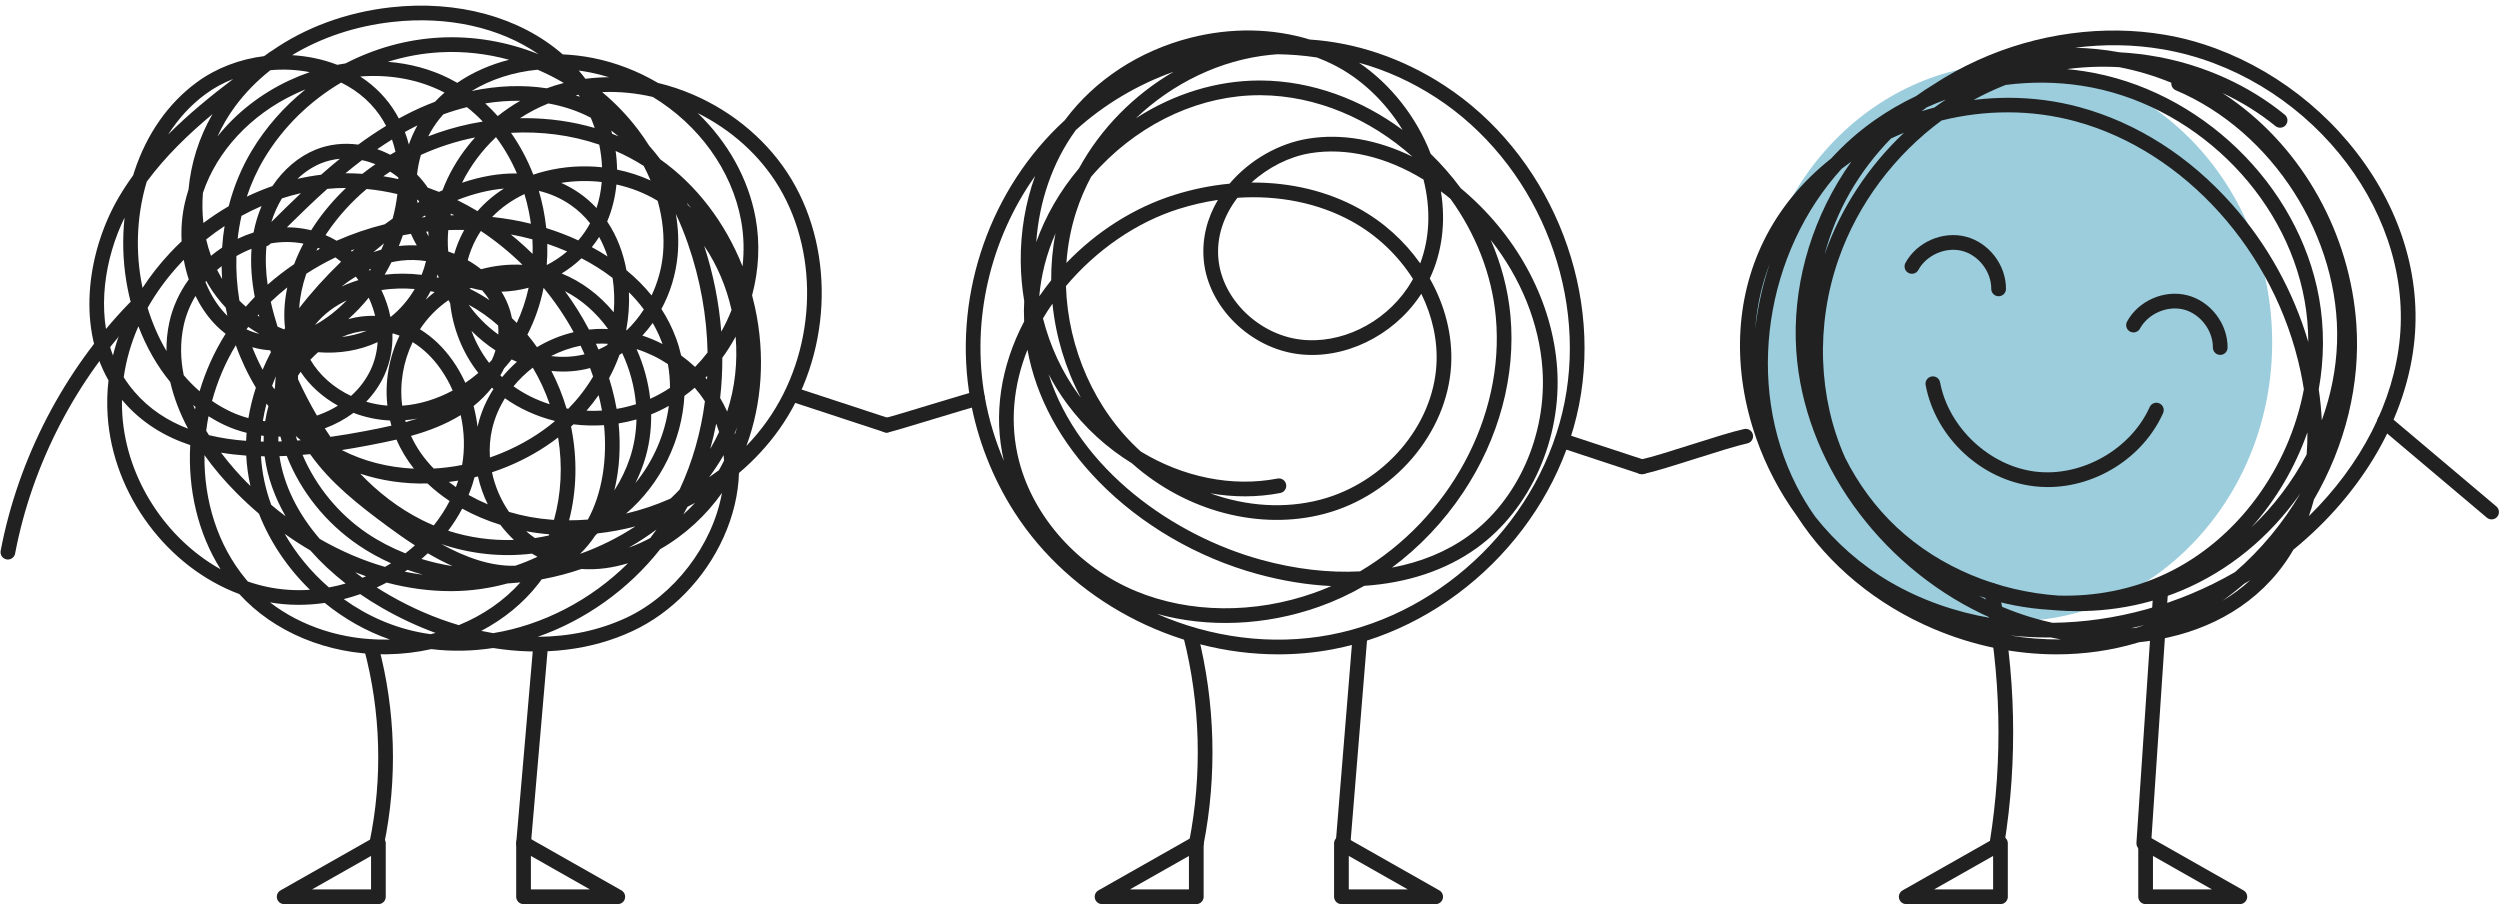<?xml version="1.0" encoding="UTF-8" standalone="no"?><svg xmlns="http://www.w3.org/2000/svg" xmlns:xlink="http://www.w3.org/1999/xlink" fill="#000000" height="239.7" preserveAspectRatio="xMidYMid meet" version="1" viewBox="78.6 313.2 662.7 239.7" width="662.7" zoomAndPan="magnify"><g><g id="change1_1"><path d="M 680.906 403.961 C 680.906 444.789 650.172 477.887 612.258 477.887 C 574.348 477.887 543.613 444.789 543.613 403.961 C 543.613 363.137 574.348 330.039 612.258 330.039 C 650.172 330.039 680.906 363.137 680.906 403.961" fill="#9bcddd"/></g><g id="change2_1"><path d="M 156.027 327.824 C 157.992 327.938 159.957 328.191 161.902 328.59 C 164.031 329.027 166.07 329.629 168 330.379 C 168.734 330.238 169.465 330.113 170.199 330.004 C 177.863 326.047 186.336 323.652 195.023 323.168 C 204.051 322.668 213.062 324.242 221.367 327.574 C 211.094 320.484 197.293 317.379 182.652 319.012 C 172.84 320.102 163.734 323.164 156.027 327.824 Z M 232.02 331.898 C 232.633 332.613 233.223 333.344 233.785 334.09 C 235.844 333.824 237.934 333.684 240.039 333.672 C 238.406 333.164 236.738 332.742 235.051 332.406 C 234.039 332.203 233.027 332.035 232.02 331.898 Z M 181.41 329.586 C 187.16 330.027 192.691 331.5 197.684 334.008 C 198.402 334.371 199.109 334.754 199.805 335.156 C 203.863 332.375 208.531 330.312 213.551 329.047 C 207.629 327.418 201.438 326.719 195.242 327.062 C 190.527 327.32 185.883 328.184 181.41 329.586 Z M 221.102 331.676 C 214.699 332.293 208.691 334.234 203.617 337.324 C 210.453 335.883 217.215 335.633 223.539 336.605 C 225.016 336.059 226.516 335.586 228.039 335.195 C 228.039 335.195 228.043 335.195 228.047 335.195 C 225.812 333.871 223.488 332.695 221.102 331.676 Z M 231.203 338.469 C 231.57 338.594 231.934 338.723 232.297 338.855 C 232.184 338.68 232.07 338.5 231.953 338.324 C 231.703 338.371 231.453 338.418 231.203 338.469 Z M 207.223 340.613 C 208.379 341.668 209.484 342.789 210.539 343.969 C 212.43 342.469 214.422 341.113 216.496 339.918 C 213.461 339.879 210.359 340.105 207.223 340.613 Z M 174.09 333.477 C 178.016 336.02 181.246 339.332 183.578 343.277 C 183.84 343.719 184.086 344.168 184.324 344.613 C 184.91 344.293 185.5 343.977 186.094 343.668 C 188.664 342.332 191.27 341.168 193.891 340.18 C 194.695 339.328 195.547 338.52 196.438 337.75 C 196.27 337.664 196.102 337.578 195.934 337.492 C 189.395 334.207 181.816 332.875 174.09 333.477 Z M 217.719 344.523 C 224.086 344.523 230.336 345.402 236.238 347.121 C 235.926 346.203 235.578 345.297 235.199 344.398 C 234.754 344.168 234.305 343.945 233.852 343.73 C 230.766 342.281 227.445 341.246 223.957 340.621 C 221.309 341.68 218.789 343 216.43 344.535 C 216.859 344.527 217.289 344.523 217.719 344.523 Z M 140.422 334.129 C 137.805 335.156 135.34 336.492 133.113 338.125 C 129.223 340.973 125.879 344.637 123.168 348.871 C 128.555 343.461 134.492 338.621 140.422 334.129 Z M 196.121 343.508 C 195.754 343.918 195.398 344.34 195.051 344.77 C 193.926 346.176 192.941 347.711 192.113 349.344 C 195.688 347.953 199.41 346.844 203.238 346.035 C 204.348 345.805 205.465 345.598 206.574 345.418 C 205.254 344.043 203.852 342.766 202.375 341.605 C 200.289 342.121 198.203 342.758 196.121 343.508 Z M 240.863 348.672 C 241.438 348.887 242.004 349.113 242.566 349.344 C 241.93 348.812 241.285 348.305 240.629 347.816 C 240.711 348.102 240.789 348.387 240.863 348.672 Z M 150.266 331.812 C 146.688 334.641 143.531 337.871 140.895 341.445 C 139.059 343.934 137.512 346.598 136.258 349.363 C 141.121 343.262 147.602 338.129 155.18 334.566 C 156.996 333.715 158.844 332.969 160.711 332.324 C 157.246 331.656 153.719 331.492 150.266 331.812 Z M 185.926 348.184 C 186.34 349.281 186.688 350.391 186.977 351.508 C 187.59 349.746 188.352 348.047 189.25 346.438 C 188.797 346.66 188.344 346.891 187.891 347.125 C 187.23 347.469 186.578 347.824 185.926 348.184 Z M 178.598 352.738 C 179.477 353.047 180.344 353.402 181.203 353.809 C 181.488 353.941 181.77 354.082 182.047 354.223 C 182.508 353.953 182.965 353.691 183.434 353.43 C 183.188 352.34 182.883 351.258 182.508 350.188 C 181.184 351.008 179.879 351.859 178.598 352.738 Z M 170.289 359.125 C 171.742 359.125 173.199 359.18 174.656 359.281 C 175.781 358.395 176.938 357.539 178.129 356.723 C 176.953 356.262 175.758 355.902 174.562 355.652 C 173.074 356.777 171.613 357.938 170.176 359.125 C 170.211 359.125 170.25 359.125 170.289 359.125 Z M 214.059 348.41 C 216.43 351.785 218.422 355.512 219.973 359.496 C 221.004 359.145 222.059 358.836 223.145 358.566 C 228.086 357.332 233.211 357.008 238.188 357.543 C 238.113 355.547 237.863 353.535 237.445 351.535 C 229.969 348.98 221.988 347.977 214.059 348.41 Z M 168.699 355.289 C 166.988 355.445 165.332 355.836 163.777 356.461 C 161.469 357.395 159.336 358.812 157.453 360.609 C 159.531 360.137 161.617 359.77 163.711 359.52 C 165.344 358.078 167.008 356.664 168.699 355.289 Z M 180.207 359.922 C 181.535 360.133 182.859 360.387 184.18 360.68 C 184.18 360.531 184.18 360.383 184.18 360.23 C 183.492 359.684 182.777 359.172 182.027 358.699 C 181.414 359.098 180.809 359.504 180.207 359.922 Z M 242.172 358.16 C 245.25 358.785 248.238 359.75 251.051 361.035 C 250.508 359.738 249.902 358.453 249.238 357.184 C 246.852 355.664 244.355 354.344 241.789 353.223 C 242.023 354.867 242.152 356.52 242.172 358.16 Z M 210.074 349.547 C 206.348 353.078 203.277 357.203 201.078 361.641 C 205.934 360.016 210.852 359.09 215.633 359.184 C 214.133 355.703 212.262 352.469 210.074 349.547 Z M 191.98 362.926 C 192.984 363.281 193.984 363.66 194.98 364.066 C 195.285 363.926 195.594 363.785 195.898 363.652 C 197.461 359.527 199.73 355.539 202.664 351.844 C 203.27 351.086 203.895 350.344 204.539 349.625 C 199.598 350.621 194.766 352.176 190.18 354.262 C 189.688 355.945 189.34 357.688 189.148 359.457 C 190.199 360.539 191.148 361.699 191.98 362.926 Z M 169.035 335.09 C 160.742 339.98 153.633 346.879 148.637 355.223 C 146.738 358.391 145.199 361.781 144.027 365.324 C 146.246 364.262 148.512 363.328 150.805 362.527 C 153.77 358.117 157.746 354.695 162.32 352.848 C 165.797 351.445 169.672 351.012 173.562 351.531 C 175.949 349.781 178.406 348.117 180.945 346.57 C 180.719 346.133 180.477 345.691 180.219 345.258 C 177.656 340.914 173.805 337.441 169.035 335.09 Z M 189.164 366.129 C 189.195 366.395 189.23 366.66 189.266 366.926 C 189.27 366.949 189.273 366.969 189.277 366.992 C 189.43 366.906 189.578 366.82 189.73 366.734 C 189.637 366.562 189.535 366.391 189.434 366.219 C 189.344 366.188 189.258 366.16 189.164 366.129 Z M 260.941 367.527 C 261.242 367.793 261.543 368.062 261.836 368.34 C 261.461 367.887 261.078 367.441 260.688 367.004 C 260.773 367.176 260.859 367.352 260.941 367.527 Z M 227.359 361.68 C 228.98 362.395 230.562 363.277 232.098 364.336 C 233.828 365.531 235.367 366.879 236.727 368.344 C 237.457 366.133 237.91 363.816 238.105 361.449 C 234.562 361.039 230.934 361.109 227.359 361.68 Z M 199.797 366.227 C 201.617 367.125 203.414 368.105 205.18 369.168 C 207.18 366.875 209.531 364.867 212.188 363.184 C 208.102 363.531 203.922 364.613 199.797 366.227 Z M 198.137 369.824 C 198.102 369.977 198.07 370.125 198.035 370.273 C 198.355 370.266 198.672 370.262 198.988 370.254 C 198.703 370.109 198.422 369.965 198.137 369.824 Z M 191.277 370.32 C 190.973 370.492 190.672 370.668 190.367 370.844 C 190.711 370.805 191.055 370.766 191.398 370.727 C 191.359 370.59 191.32 370.457 191.277 370.32 Z M 153.336 365.785 C 152.176 367.703 151.227 369.812 150.52 372.062 C 153.102 369.488 155.715 366.914 158.387 364.395 C 156.691 364.777 155.008 365.242 153.336 365.785 Z M 132.391 364.336 C 132.18 367.016 132.223 369.691 132.516 372.312 C 134.672 370.691 136.914 369.207 139.223 367.867 C 140.555 362.68 142.586 357.742 145.293 353.219 C 149.051 346.945 153.926 341.438 159.574 336.906 C 158.656 337.273 157.742 337.672 156.84 338.098 C 145.016 343.648 136.102 353.289 132.391 364.336 Z M 209.055 370.711 C 210.773 370.895 212.488 371.137 214.203 371.43 C 215.883 371.719 217.598 372.078 219.332 372.512 C 219.184 371.418 218.996 370.32 218.773 369.227 C 218.461 367.668 218.074 366.141 217.621 364.641 C 214.324 366.203 211.438 368.25 209.055 370.711 Z M 154.648 373.453 C 156.629 373.457 158.598 373.676 160.527 374.105 C 160.715 374.148 160.898 374.191 161.082 374.238 C 161.441 373.664 161.816 373.098 162.203 372.527 C 164.539 369.105 167.27 365.926 170.328 363.023 C 170.309 363.023 170.289 363.023 170.266 363.023 C 168.641 363.023 167.008 363.105 165.371 363.262 C 161.691 366.555 158.141 369.992 154.648 373.453 Z M 191.559 374.625 C 191.766 375.051 191.98 375.469 192.207 375.875 C 192.191 375.438 192.164 375 192.121 374.562 C 191.938 374.582 191.746 374.605 191.559 374.625 Z M 142.617 370.422 C 142.168 372.414 141.828 374.441 141.598 376.496 C 142.984 375.836 144.395 375.277 145.816 374.828 C 146.281 372.379 147 370.027 147.941 367.82 C 146.137 368.598 144.355 369.469 142.617 370.422 Z M 223.395 373.652 C 226.238 374.543 229.102 375.629 231.898 376.922 C 233.113 375.516 234.164 373.996 235.02 372.383 C 233.574 370.551 231.863 368.914 229.879 367.543 C 227.227 365.711 224.391 364.492 221.438 363.793 C 221.887 365.316 222.273 366.871 222.598 368.449 C 222.945 370.184 223.215 371.922 223.395 373.652 Z M 164.891 375.523 C 165.898 375.953 166.883 376.449 167.836 377.012 C 171.914 375.203 176.195 373.742 180.605 372.645 C 181.289 372.141 181.98 371.645 182.68 371.156 C 183.258 369.031 183.688 366.852 183.938 364.648 C 181.254 364.012 178.535 363.555 175.801 363.293 C 171.871 366.598 168.363 370.422 165.426 374.727 C 165.242 374.992 165.066 375.258 164.891 375.523 Z M 185.387 375.566 C 185.055 376.539 184.695 377.492 184.316 378.43 C 184.355 378.426 184.395 378.422 184.43 378.414 C 185.953 378.23 187.512 378.18 189.074 378.258 C 188.504 377.277 187.988 376.25 187.531 375.184 C 186.816 375.301 186.098 375.43 185.387 375.566 Z M 162.859 378.898 C 162.719 379.152 162.582 379.406 162.449 379.66 C 162.773 379.48 163.102 379.309 163.43 379.137 C 163.238 379.055 163.051 378.973 162.859 378.898 Z M 171.594 379.641 C 171.691 379.723 171.785 379.805 171.883 379.887 C 172.117 379.672 172.352 379.461 172.59 379.246 C 172.258 379.375 171.926 379.508 171.594 379.641 Z M 180.406 377.707 C 179.527 378.406 178.664 379.117 177.824 379.84 C 177.754 379.898 177.688 379.957 177.617 380.02 C 178.293 379.781 178.977 379.566 179.664 379.371 C 179.918 378.824 180.164 378.27 180.406 377.707 Z M 197.418 379.867 C 197.957 380.055 198.492 380.254 199.02 380.465 C 199.605 378.465 200.387 376.523 201.375 374.676 C 201.469 374.5 201.566 374.324 201.664 374.152 C 200.25 374.129 198.84 374.141 197.434 374.191 C 197.258 376.078 197.246 377.98 197.418 379.867 Z M 214.008 375.352 C 214.59 375.82 215.16 376.301 215.73 376.785 C 217.125 377.98 218.477 379.223 219.785 380.504 C 219.816 379.223 219.797 377.934 219.727 376.641 C 217.793 376.117 215.879 375.688 214.008 375.352 Z M 133.254 376.668 C 133.594 378.148 134.02 379.598 134.531 381.012 C 135.469 380.238 136.453 379.512 137.48 378.832 C 137.609 376.91 137.824 375.004 138.129 373.121 C 136.457 374.223 134.828 375.406 133.254 376.668 Z M 235.48 378.711 C 236.898 379.477 238.289 380.297 239.648 381.176 C 239.059 379.379 238.316 377.648 237.418 376.008 C 236.828 376.945 236.18 377.848 235.48 378.711 Z M 223.676 377.836 C 223.727 379.727 223.68 381.605 223.531 383.461 C 225.484 382.453 227.301 381.242 228.938 379.855 C 227.195 379.102 225.434 378.43 223.676 377.836 Z M 253.645 355.449 C 263.238 362.25 270.828 372.188 275.43 383.801 C 275.887 379.785 275.789 375.707 275.059 371.707 C 272.602 358.223 263.703 346.215 251.645 338.895 C 247.223 337.871 242.699 337.422 238.223 337.617 C 241.75 340.555 244.953 343.891 247.746 347.578 C 248.793 348.965 249.77 350.379 250.668 351.812 C 251.691 352.969 252.684 354.18 253.645 355.449 Z M 202.582 382.18 C 203.828 382.887 205.02 383.684 206.125 384.562 C 209.695 383.602 213.418 383.191 217.105 383.395 C 213.695 380.051 209.988 377.039 206.066 374.422 C 205.613 375.098 205.195 375.797 204.812 376.516 C 203.848 378.316 203.109 380.219 202.582 382.18 Z M 176.41 384.68 C 176.484 384.781 176.559 384.879 176.633 384.98 C 176.742 384.801 176.855 384.621 176.965 384.438 C 176.777 384.516 176.594 384.598 176.41 384.68 Z M 185.309 385.742 C 186.996 385.742 188.691 385.844 190.371 386.047 C 190.848 384.855 191.23 383.641 191.527 382.41 C 189.312 382.074 187.07 382.023 184.902 382.285 C 184.051 382.391 183.207 382.531 182.371 382.715 C 181.793 383.855 181.188 384.957 180.566 386.012 C 182.133 385.832 183.719 385.742 185.309 385.742 Z M 194.355 386.719 C 194.539 386.762 194.723 386.801 194.906 386.844 C 194.809 386.547 194.715 386.246 194.629 385.945 C 194.539 386.203 194.449 386.461 194.355 386.719 Z M 136.148 384.754 C 136.484 385.414 136.84 386.066 137.215 386.703 C 137.305 386.852 137.391 386.992 137.48 387.141 C 137.406 386.008 137.363 384.875 137.348 383.746 C 136.938 384.07 136.539 384.41 136.148 384.754 Z M 149.234 378.473 C 148.906 381.918 149.07 385.348 149.543 388.668 C 151.754 386.711 154.102 384.891 156.57 383.227 C 157.258 381.406 158.082 379.586 159.035 377.777 C 156.203 377.227 153.277 377.219 150.371 377.723 C 150.293 377.805 150.215 377.883 150.133 377.961 C 149.875 378.219 149.566 378.391 149.234 378.473 Z M 172.906 386.52 C 171.598 387.309 170.336 388.191 169.133 389.156 C 169.574 388.953 170.023 388.758 170.484 388.57 C 171.504 388.148 172.547 387.777 173.613 387.449 C 173.383 387.137 173.145 386.824 172.906 386.52 Z M 117.5 361.352 C 115.086 369.395 114.457 378.34 115.949 387.23 C 116.078 388 116.223 388.766 116.379 389.52 C 118.473 386.297 120.902 383.195 123.656 380.254 C 124.652 379.188 125.684 378.156 126.742 377.16 C 126.566 373.719 126.844 370.25 127.613 366.922 C 127.883 365.758 128.199 364.605 128.57 363.469 C 129.195 356.559 131.332 349.648 134.93 343.449 C 128.523 348.789 122.449 354.664 117.5 361.352 Z M 244.664 384.836 C 247.094 386.836 249.34 389.059 251.324 391.516 C 252.934 388.117 253.988 384.395 254.344 380.555 C 254.766 375.98 254.266 371.184 252.934 366.43 C 249.605 364.414 245.895 362.961 242.008 362.105 C 241.684 365.488 240.871 368.793 239.551 371.91 C 242.172 375.809 243.82 380.262 244.664 384.836 Z M 192.738 390.391 C 192.336 391.164 191.902 391.918 191.434 392.656 C 192.195 391.938 192.992 391.258 193.82 390.617 C 193.461 390.535 193.102 390.461 192.738 390.391 Z M 203.051 389.715 C 204.883 390.602 206.652 391.621 208.352 392.77 C 207.766 391.809 207.105 390.945 206.426 390.18 C 205.43 390.016 204.449 389.801 203.492 389.531 C 203.344 389.59 203.195 389.652 203.051 389.715 Z M 142.066 392.902 C 142.617 393.449 143.188 393.973 143.773 394.48 C 144.535 393.605 145.32 392.754 146.133 391.922 C 145.359 387.844 144.961 383.535 145.27 379.152 C 143.914 379.68 142.578 380.32 141.27 381.07 C 141.145 384.977 141.406 388.941 142.066 392.902 Z M 159.797 385.758 C 158.727 388.859 158.094 391.934 157.91 394.895 C 161.086 390.758 164.789 386.645 169.02 382.566 C 168.535 382.168 168.035 381.789 167.523 381.434 C 164.844 382.715 162.258 384.16 159.797 385.758 Z M 227.488 385.695 C 232.73 387.816 237.43 391.32 241.293 395.984 C 241.535 392.984 241.449 389.898 240.992 386.879 C 238.414 384.891 235.633 383.156 232.75 381.664 C 231.16 383.172 229.395 384.523 227.488 385.695 Z M 133.051 387.941 C 133.82 389.863 134.762 391.672 135.867 393.305 C 136.652 394.469 137.648 395.727 138.875 396.926 C 138.715 396.191 138.566 395.461 138.43 394.73 C 136.676 392.871 135.141 390.844 133.863 388.691 C 133.664 388.352 133.469 388.016 133.281 387.672 C 133.203 387.762 133.129 387.852 133.051 387.941 Z M 146.879 396.852 C 147.031 396.953 147.188 397.055 147.34 397.156 C 147.281 396.945 147.227 396.734 147.172 396.52 C 147.074 396.633 146.977 396.738 146.879 396.852 Z M 179.699 390.082 C 180.824 392.43 181.629 394.844 182.105 397.258 C 184.695 395.199 186.871 392.641 188.531 389.809 C 185.574 389.566 182.59 389.652 179.699 390.082 Z M 176.344 392.105 C 174.73 394.102 172.914 396.031 170.93 397.789 C 173.242 397.148 175.629 396.855 178.043 396.93 C 177.645 395.309 177.078 393.691 176.344 392.105 Z M 186.418 398.715 C 186.422 398.715 186.426 398.715 186.43 398.719 C 186.434 398.703 186.441 398.695 186.449 398.684 C 186.438 398.691 186.43 398.703 186.418 398.715 Z M 214.293 397.527 C 214.73 397.941 215.164 398.367 215.59 398.801 C 216.969 395.867 218.02 392.734 218.727 389.473 C 218.68 389.484 218.629 389.496 218.578 389.512 C 216.215 390.133 213.848 390.469 211.527 390.523 C 212.898 392.707 213.836 395.074 214.293 397.527 Z M 170.516 392.816 C 167.703 394.156 164.574 396.219 162.09 399.34 C 165.176 397.664 168.02 395.379 170.516 392.816 Z M 152.184 399.793 C 152.762 400.051 153.348 400.293 153.938 400.52 C 154.012 400.406 154.082 400.293 154.156 400.18 C 153.766 396.723 153.969 393.086 154.754 389.379 C 153.234 390.586 151.773 391.859 150.379 393.199 C 150.891 395.492 151.516 397.703 152.184 399.793 Z M 228.352 390.379 C 230.738 393.621 232.867 397.027 234.723 400.559 C 235.367 400.488 236.012 400.441 236.66 400.41 C 237.707 400.367 238.758 400.371 239.801 400.426 C 236.637 396.043 232.738 392.629 228.352 390.379 Z M 244.613 400.617 C 244.648 400.672 244.684 400.727 244.715 400.781 C 246.422 399.145 247.953 397.27 249.27 395.223 C 248.066 393.602 246.742 392.078 245.316 390.66 C 245.461 394.062 245.203 397.438 244.613 400.617 Z M 265.262 378.367 C 267.703 385.867 269.211 393.52 269.797 401.117 C 270.828 399.273 271.742 397.355 272.52 395.379 C 271.148 389.238 268.684 383.414 265.262 378.367 Z M 143.934 400.496 C 144.988 400.996 146.129 401.414 147.363 401.711 C 146.352 401.137 145.367 400.516 144.414 399.859 C 144.254 400.07 144.094 400.281 143.934 400.496 Z M 202.828 393.977 C 204.945 396.961 207.609 399.656 210.695 401.875 C 210.73 401.18 210.723 400.484 210.668 399.797 C 210.656 399.684 210.648 399.57 210.637 399.461 C 208.227 397.32 205.609 395.477 202.828 393.977 Z M 175.871 400.867 C 173.586 401.039 171.34 401.605 169.188 402.539 C 171.488 402.266 173.73 401.719 175.871 400.867 Z M 248.887 402.156 C 250.715 402.758 252.5 403.508 254.219 404.395 C 254.199 404.34 254.18 404.285 254.16 404.23 C 253.457 402.32 252.605 400.512 251.621 398.801 C 250.777 399.98 249.863 401.102 248.887 402.156 Z M 218.402 401.906 C 219.289 402.973 220.137 404.082 220.945 405.227 C 223.961 403.426 227.238 402.066 230.664 401.254 C 228.379 397.086 225.703 393.148 222.699 389.496 C 221.824 393.883 220.383 398.066 218.402 401.906 Z M 236.566 404.32 C 236.801 404.828 237.027 405.34 237.25 405.855 C 238.047 405.504 238.824 405.105 239.582 404.664 C 239.621 404.551 239.656 404.438 239.691 404.324 C 238.738 404.27 237.785 404.266 236.832 404.309 C 236.742 404.309 236.656 404.312 236.566 404.32 Z M 117.73 394.812 C 118.996 398.934 120.68 402.773 122.73 406.242 C 122.699 403.668 122.945 401.141 123.477 398.68 C 124.355 394.617 126.133 390.734 128.637 387.273 C 128.078 385.586 127.633 383.844 127.312 382.066 C 127.039 382.348 126.77 382.633 126.504 382.918 C 123.016 386.645 120.078 390.641 117.73 394.812 Z M 111.617 370.883 C 106.379 381.609 104.078 395.594 108.547 407.426 C 109.641 402.953 111.312 398.57 113.539 394.355 C 112.957 392.254 112.477 390.09 112.105 387.875 C 111.172 382.305 111.016 376.52 111.617 370.883 Z M 224.676 407.586 C 227.703 407.973 230.699 407.82 233.547 407.117 C 233.211 406.352 232.863 405.59 232.504 404.836 C 229.777 405.383 227.141 406.32 224.676 407.586 Z M 203.578 400.898 C 204.691 403.93 206.258 406.812 208.254 409.395 C 208.5 409.141 208.746 408.883 208.984 408.621 C 209.367 407.785 209.688 406.938 209.945 406.086 C 207.621 404.574 205.488 402.828 203.578 400.898 Z M 259.156 407.422 C 260.449 408.359 261.684 409.375 262.855 410.465 C 264.027 409.262 265.133 407.977 266.164 406.633 C 265.977 397.043 264.254 387.266 260.945 377.77 C 259.996 375.039 258.938 372.43 257.777 369.949 C 257.773 369.941 257.766 369.938 257.762 369.934 C 258.395 373.613 258.559 377.297 258.223 380.914 C 257.754 385.992 256.25 390.828 253.93 395.105 C 255.477 397.504 256.793 400.094 257.82 402.883 C 258.367 404.367 258.812 405.887 259.156 407.422 Z M 145.469 405.238 C 146.277 407.297 147.195 409.289 148.215 411.203 C 148.875 409.652 149.605 408.105 150.41 406.559 C 150.348 406.395 150.285 406.227 150.227 406.062 C 149.547 406.02 148.863 405.945 148.18 405.84 C 147.258 405.695 146.352 405.496 145.469 405.238 Z M 259.988 413.105 C 259.988 413.121 259.988 413.137 259.992 413.156 C 260 413.148 260.008 413.141 260.016 413.133 C 260.008 413.121 259.996 413.113 259.988 413.105 Z M 211.23 412.711 C 211.32 412.801 211.414 412.887 211.508 412.973 C 211.574 413.035 211.645 413.102 211.711 413.16 C 212.902 411.715 214.215 410.359 215.625 409.113 C 215.156 408.914 214.684 408.703 214.219 408.48 C 213.848 408.953 213.469 409.422 213.078 409.879 C 212.801 410.211 212.516 410.535 212.227 410.852 C 211.922 411.48 211.59 412.102 211.23 412.711 Z M 265.605 413.316 C 265.742 413.477 265.879 413.633 266.016 413.793 C 266.035 413.477 266.051 413.16 266.066 412.844 C 265.914 413 265.762 413.16 265.605 413.316 Z M 189.922 400.488 C 193.215 402.496 196.176 405.316 198.652 408.863 C 199.926 410.684 201.027 412.641 201.953 414.68 C 203.137 413.879 204.289 413.004 205.398 412.062 C 201.184 406.715 198.629 400.18 197.922 393.539 C 197.77 393.281 197.621 393.023 197.477 392.762 C 195.914 393.848 194.461 395.078 193.145 396.445 C 191.945 397.695 190.867 399.051 189.922 400.488 Z M 150.723 415.461 C 150.922 415.762 151.117 416.059 151.32 416.355 C 151.371 416.23 151.422 416.109 151.477 415.988 C 151.504 415.277 151.551 414.566 151.617 413.855 C 151.645 413.551 151.676 413.246 151.711 412.941 C 151.359 413.781 151.031 414.621 150.723 415.461 Z M 127.301 412.66 C 128.613 414.199 130.02 415.625 131.508 416.918 C 133.086 411.594 135.391 406.441 138.41 401.672 C 136.254 400.035 134.312 397.965 132.641 395.492 C 131.816 394.277 131.078 392.988 130.418 391.645 C 128.945 394.109 127.879 396.762 127.285 399.504 C 126.309 404.023 126.445 408.453 127.301 412.66 Z M 160.875 408.559 C 163.266 412.668 167.105 416.008 171.645 418.152 C 173.887 416.148 175.672 413.777 176.898 411.129 C 177.941 408.875 178.539 406.43 178.695 403.902 C 173.863 406.125 168.469 407.02 162.922 406.566 C 162.219 407.184 161.535 407.848 160.875 408.559 Z M 247.34 405.738 C 249.238 409.961 250.449 414.43 250.953 418.914 C 252.777 418.094 254.531 417.121 256.203 416.016 C 256.203 413.898 256.023 411.789 255.648 409.715 C 253.066 408.012 250.262 406.664 247.34 405.738 Z M 214.723 415.602 C 217.621 417.672 220.875 419.266 224.32 420.359 C 223.141 416.93 221.629 413.676 219.832 410.66 C 217.941 412.113 216.223 413.773 214.723 415.602 Z M 175.672 419.688 C 177.488 420.223 179.375 420.574 181.293 420.723 C 180.57 414.414 181.723 407.898 184.508 402.156 C 183.949 401.941 183.383 401.75 182.812 401.586 C 182.746 401.629 182.684 401.672 182.621 401.715 C 182.742 405.574 182.02 409.344 180.438 412.766 C 179.258 415.312 177.648 417.641 175.672 419.688 Z M 187.988 403.887 C 185.469 409.102 184.465 415.027 185.219 420.738 C 189.742 420.426 194.32 419.023 198.602 416.719 C 197.734 414.738 196.684 412.852 195.457 411.098 C 193.324 408.043 190.793 405.617 187.988 403.887 Z M 228.77 421.473 C 228.93 421.5 229.086 421.527 229.246 421.555 C 231.805 418.938 234.012 416.074 235.82 413.008 C 235.566 412.254 235.305 411.508 235.023 410.762 C 231.727 411.652 228.262 411.902 224.77 411.527 C 226.391 414.66 227.738 417.992 228.77 421.473 Z M 240.055 413.438 C 240.613 415.234 241.098 417.051 241.512 418.879 C 241.715 419.773 241.895 420.676 242.055 421.586 C 243.781 421.297 245.496 420.883 247.184 420.348 C 246.789 415.738 245.559 411.117 243.531 406.793 C 243.297 406.953 243.055 407.113 242.812 407.27 C 242.051 409.391 241.129 411.449 240.055 413.438 Z M 129.773 420.551 C 129.941 420.949 130.109 421.34 130.289 421.73 C 130.332 421.516 130.379 421.297 130.43 421.082 C 130.207 420.906 129.988 420.73 129.773 420.551 Z M 234.066 422.074 C 235.434 422.133 236.805 422.121 238.176 422.035 C 238.035 421.262 237.883 420.496 237.711 419.742 C 237.574 419.141 237.43 418.543 237.281 417.949 C 236.289 419.371 235.215 420.75 234.066 422.074 Z M 269.492 418.699 C 270.129 419.777 270.711 420.887 271.23 422.031 C 271.273 422.125 271.312 422.215 271.355 422.309 C 273.465 415.875 274.16 409.07 273.602 402.43 C 272.539 404.398 271.359 406.273 270.074 408.035 C 270.086 411.625 269.891 415.188 269.492 418.699 Z M 157.605 413.738 C 159.062 416.902 160.723 420.145 162.609 423.355 C 162.789 423.297 162.965 423.234 163.141 423.168 C 164.945 422.508 166.633 421.691 168.18 420.73 C 164.168 418.504 160.727 415.43 158.281 411.762 C 158.047 412.102 157.812 412.445 157.586 412.793 C 157.586 413.105 157.594 413.422 157.605 413.738 Z M 134.812 419.48 C 136.414 420.586 138.098 421.555 139.844 422.367 C 141.312 423.051 142.859 423.605 144.449 424.031 C 144.891 421.332 145.551 418.637 146.43 415.949 C 144.312 412.453 142.523 408.688 141.109 404.711 C 138.301 409.348 136.199 414.34 134.812 419.48 Z M 148.277 424.785 C 148.484 424.812 148.688 424.836 148.895 424.859 C 149.105 423.52 149.391 422.184 149.758 420.863 C 149.586 420.637 149.414 420.41 149.246 420.18 C 148.848 421.715 148.523 423.25 148.277 424.785 Z M 186.012 424.586 C 186.012 424.598 186.016 424.605 186.02 424.613 C 186.062 424.773 186.109 424.93 186.156 425.086 C 187.199 424.801 188.23 424.492 189.246 424.164 C 188.172 424.355 187.094 424.496 186.012 424.586 Z M 204.141 420.836 C 204.617 422.648 204.969 424.492 205.191 426.344 C 205.215 426.227 205.242 426.109 205.27 425.988 C 206.07 422.555 207.492 419.297 209.402 416.328 C 209.266 416.207 209.129 416.086 208.996 415.961 C 207.602 417.719 205.973 419.359 204.141 420.836 Z M 111.398 413.199 C 112.223 414.512 113.152 415.785 114.199 417.004 C 118.152 421.617 123.039 424.766 128.445 426.832 C 126.254 422.715 124.672 418.562 123.734 414.469 C 120.258 410.23 117.398 405.238 115.289 399.691 C 113.359 404.07 112.051 408.605 111.398 413.199 Z M 273.348 428.027 C 273.367 428.121 273.395 428.215 273.414 428.309 C 273.621 427.691 273.816 427.066 274.004 426.441 C 273.793 426.973 273.574 427.504 273.348 428.027 Z M 164.699 426.75 C 165.184 427.504 165.688 428.258 166.199 429.004 C 169.367 428.559 172.426 428.027 175.305 427.484 C 177.691 427.031 180.055 426.566 182.371 426.031 C 182.336 425.914 182.301 425.797 182.266 425.676 C 182.172 425.34 182.086 425.008 182 424.668 C 178.656 424.52 175.367 423.812 172.297 422.645 C 170.051 424.316 167.496 425.703 164.699 426.75 Z M 157.008 428.773 C 157.125 429.176 157.246 429.574 157.375 429.973 C 157.688 429.949 157.996 429.926 158.309 429.898 C 157.867 429.531 157.434 429.156 157.008 428.773 Z M 133.98 428.547 C 137.172 429.324 140.484 429.809 143.844 430.055 C 143.863 429.512 143.891 428.961 143.934 428.414 C 143.945 428.254 143.957 428.09 143.973 427.93 C 141.973 427.434 140.035 426.758 138.199 425.902 C 136.711 425.207 135.266 424.414 133.871 423.531 C 133.625 424.809 133.418 426.09 133.258 427.371 C 133.496 427.77 133.734 428.16 133.98 428.547 Z M 152.402 428.941 C 152.387 429.371 152.379 429.805 152.383 430.23 C 152.684 430.223 152.992 430.215 153.297 430.203 C 153.172 429.781 153.055 429.359 152.941 428.938 C 152.762 428.941 152.582 428.941 152.402 428.941 Z M 147.734 430.246 C 147.984 430.25 148.234 430.254 148.484 430.258 C 148.48 429.75 148.492 429.242 148.512 428.734 C 148.281 428.707 148.055 428.68 147.824 428.652 C 147.824 428.668 147.82 428.684 147.82 428.703 C 147.781 429.219 147.754 429.73 147.734 430.246 Z M 277.965 391.477 C 278.246 392.527 278.5 393.586 278.734 394.656 C 281.488 407.289 280.629 420.152 276.453 431.406 C 278.445 429.344 280.281 427.137 281.938 424.805 C 294.793 406.723 296.102 381.246 285.125 362.844 C 280.039 354.32 272.352 347.555 263.543 343.176 C 271.406 350.73 276.969 360.449 278.895 371.008 C 280.113 377.703 279.773 384.715 277.965 391.477 Z M 268.453 425.484 C 268.012 427.758 267.484 430 266.867 432.207 C 267.723 430.742 268.504 429.246 269.215 427.719 C 268.988 426.973 268.734 426.227 268.453 425.484 Z M 212.453 418.77 C 210.898 421.273 209.734 424.004 209.066 426.875 C 208.484 429.371 208.301 431.934 208.469 434.469 C 209.535 434.102 210.598 433.699 211.652 433.266 C 216.891 431.102 221.605 428.258 225.656 424.871 C 225.648 424.836 225.637 424.801 225.629 424.762 C 220.871 423.582 216.379 421.562 212.453 418.77 Z M 187.547 428.746 C 189.035 431.988 191.102 434.871 193.57 437.406 C 196.074 437.266 198.594 436.949 201.102 436.453 C 201.852 432.172 201.703 427.621 200.727 423.238 C 196.648 425.75 192.203 427.449 187.547 428.746 Z M 169.199 432.5 C 174.992 435.477 181.535 437.125 188.32 437.434 C 186.473 435.102 184.906 432.535 183.703 429.727 C 181.188 430.316 178.621 430.824 176.031 431.312 C 173.844 431.73 171.559 432.133 169.199 432.5 Z M 270.418 433.848 C 269.258 435.863 267.969 437.816 266.566 439.707 C 267.453 439.105 268.32 438.484 269.172 437.844 C 269.648 437.012 270.102 436.16 270.531 435.301 C 270.504 434.812 270.465 434.332 270.418 433.848 Z M 251.211 423.039 C 251.27 427.41 250.641 431.727 249.297 435.77 C 248.668 437.656 247.902 439.496 247.012 441.281 C 251.848 435.363 254.938 428.148 255.891 420.789 C 254.375 421.641 252.812 422.395 251.211 423.039 Z M 137.188 433.188 C 139.719 436.551 142.219 439.262 144.051 441.105 C 144.363 441.414 144.672 441.723 144.984 442.027 C 144.383 439.375 144.008 436.684 143.871 433.969 C 141.621 433.812 139.387 433.559 137.188 433.188 Z M 197.578 440.957 C 198.188 441.43 198.812 441.879 199.449 442.316 C 199.668 441.75 199.875 441.18 200.066 440.602 C 199.234 440.738 198.406 440.855 197.578 440.957 Z M 242.578 425.445 C 243.176 431.387 242.832 437.531 241.445 443.219 C 243.18 440.488 244.586 437.586 245.598 434.539 C 246.672 431.305 247.238 427.871 247.312 424.383 C 245.754 424.832 244.172 425.184 242.578 425.445 Z M 202.812 444.406 C 204.461 445.328 206.16 446.156 207.898 446.891 C 206.746 444.539 205.867 442.051 205.293 439.492 C 204.992 439.57 204.688 439.648 204.383 439.723 C 204.223 440.352 204.039 440.977 203.84 441.594 C 203.531 442.547 203.191 443.484 202.812 444.406 Z M 260.023 418.141 C 259.387 429.797 253.809 441.449 244.551 449.34 C 248.613 448.379 252.574 447.043 256.363 445.359 C 257.18 444.586 257.977 443.789 258.746 442.977 C 262.148 435.711 264.395 427.805 265.461 419.59 C 264.645 418.32 263.742 417.113 262.762 415.977 C 261.875 416.734 260.961 417.457 260.023 418.141 Z M 260.832 447.551 C 260.48 448.227 260.117 448.898 259.746 449.562 C 260.824 448.59 261.859 447.566 262.836 446.508 C 262.176 446.867 261.508 447.215 260.832 447.551 Z M 150.492 447.02 C 151.746 448.074 153.023 449.09 154.316 450.062 C 151.406 445.012 149.516 439.715 148.773 434.328 C 148.766 434.273 148.758 434.219 148.75 434.16 C 148.426 434.156 148.102 434.152 147.777 434.145 C 148.035 438.527 148.969 442.859 150.492 447.02 Z M 213.527 448.895 C 217.246 449.996 221.012 450.68 224.594 450.945 C 224.879 450.969 225.168 450.988 225.453 451.008 C 227.367 444.164 227.773 436.66 226.543 429.164 C 222.57 432.234 218.07 434.836 213.137 436.867 C 211.777 437.43 210.398 437.941 209.016 438.395 C 209.812 442.152 211.363 445.75 213.527 448.895 Z M 229.973 426.277 C 231.711 434.742 231.484 443.297 229.453 451.125 C 231.117 451.121 232.781 451.059 234.434 450.926 C 238.309 443.848 239.598 434.648 238.715 425.898 C 236 426.086 233.281 426.012 230.609 425.684 C 230.398 425.883 230.188 426.082 229.973 426.277 Z M 174.094 438.766 C 178.742 443.621 184.168 447.895 190.492 451.066 C 191.508 451.574 192.539 452.047 193.582 452.48 C 195.191 450.461 196.605 448.297 197.785 446.012 C 195.695 444.625 193.727 443.078 191.926 441.363 C 185.766 441.508 179.719 440.633 174.094 438.766 Z M 218.066 454.02 C 218.809 454.668 219.586 455.273 220.395 455.828 C 221.637 455.648 222.867 455.418 224.082 455.145 C 224.121 455.039 224.16 454.934 224.199 454.828 C 222.18 454.672 220.129 454.402 218.066 454.02 Z M 197.395 453.887 C 203.059 455.719 209.008 456.527 214.84 456.328 C 213.531 455.105 212.328 453.762 211.238 452.324 C 207.75 451.23 204.332 449.801 201.121 448.027 C 200.043 450.078 198.793 452.035 197.395 453.887 Z M 252.637 453.555 C 250.301 455.293 247.84 456.898 245.277 458.359 C 247.223 457.676 249.129 456.816 250.973 455.816 C 251.539 455.074 252.098 454.32 252.637 453.555 Z M 158.797 433.77 C 162.285 441.965 168.254 449.406 175.949 454.59 C 179.074 456.691 182.465 458.457 186.055 459.875 C 186.926 459.199 187.77 458.496 188.59 457.766 C 186.074 456.148 183.664 454.445 181.387 452.762 C 173.633 447.035 166.227 441.25 160.809 433.582 C 160.141 433.648 159.469 433.711 158.797 433.77 Z M 236.402 455.141 C 235.223 456.926 233.875 458.566 232.355 460.027 C 237.57 458.16 242.504 455.695 247.027 452.734 C 243.742 453.594 240.383 454.219 236.988 454.598 C 236.793 454.781 236.602 454.961 236.402 455.141 Z M 195.582 457.414 C 201.863 460.883 208.574 463.352 215.172 463.172 C 217.195 462.488 219.164 461.688 221.07 460.785 C 220.574 460.523 220.09 460.246 219.609 459.957 C 211.691 460.922 203.422 460.09 195.582 457.414 Z M 190.328 461.367 C 192.996 462.188 195.75 462.82 198.57 463.273 C 196.332 462.266 194.141 461.113 192.008 459.867 C 191.461 460.379 190.902 460.879 190.328 461.367 Z M 163.355 456.051 C 168.98 459.293 174.797 461.789 180.66 463.473 C 181.199 463.16 181.738 462.84 182.266 462.512 C 179.281 461.184 176.438 459.617 173.773 457.82 C 164.922 451.859 158.266 443.398 154.609 434.047 C 153.969 434.078 153.324 434.102 152.68 434.121 C 153.812 441.785 157.516 449.277 163.355 456.051 Z M 110.926 419.172 C 110.902 420.488 110.934 421.812 111.023 423.133 C 112.156 440.246 122.656 456.062 137.074 464.102 C 131.039 454.5 128.375 442.863 129.027 431.188 C 122.293 428.953 116.156 425.273 111.238 419.543 C 111.133 419.418 111.027 419.293 110.926 419.172 Z M 185.883 464.75 C 187.496 465.078 189.109 465.344 190.719 465.543 C 189.328 465.156 187.961 464.723 186.617 464.246 C 186.371 464.414 186.129 464.586 185.883 464.75 Z M 172.738 464.891 C 173.375 465.387 174.023 465.871 174.684 466.352 C 175.004 466.227 175.316 466.094 175.633 465.961 C 174.664 465.625 173.699 465.27 172.738 464.891 Z M 154.07 454.711 C 157.098 460.012 161.086 464.848 165.793 468.918 C 167.289 468.645 168.77 468.297 170.23 467.879 C 166.719 465.137 163.578 462.195 160.852 459.098 C 158.555 457.754 156.289 456.289 154.07 454.711 Z M 144.301 467.348 C 145.969 467.926 147.668 468.398 149.398 468.766 C 153.156 469.559 156.984 469.797 160.77 469.543 C 154.855 463.797 150.18 456.871 147.25 449.383 C 145.211 447.641 143.223 445.797 141.289 443.855 C 138.055 440.605 135.219 437.258 132.805 433.855 C 132.641 445.895 136.277 457.707 143.793 466.75 C 143.961 466.949 144.129 467.148 144.301 467.348 Z M 178.461 468.926 C 179.594 469.648 180.754 470.352 181.945 471.031 C 187.914 474.453 194.062 477.086 200.219 478.914 C 206.586 476.309 212.203 472.449 216.547 467.586 C 215.402 467.703 214.254 467.797 213.113 467.863 C 208.391 469.156 203.457 469.867 198.445 469.898 C 198.316 469.898 198.184 469.898 198.055 469.898 C 192.445 469.898 186.75 469.125 181.09 467.629 C 180.227 468.086 179.352 468.516 178.461 468.926 Z M 206.172 480.434 C 207.23 480.656 208.285 480.859 209.34 481.035 C 222.461 478.887 235.184 472.32 245.078 462.496 C 241.059 463.738 236.891 464.312 232.711 464.027 C 229.492 465.133 226.176 466.016 222.789 466.664 C 222.594 466.699 222.395 466.738 222.195 466.773 C 221.887 467.199 221.57 467.621 221.246 468.035 C 217.273 473.117 212.109 477.316 206.172 480.434 Z M 169.719 472.016 C 175.973 476.504 183.207 479.699 190.953 481.031 C 191.551 481.137 192.148 481.227 192.746 481.309 C 193.188 481.203 193.629 481.094 194.062 480.977 C 189.32 479.242 184.609 477.055 180.004 474.414 C 177.945 473.234 175.969 471.992 174.082 470.695 C 172.648 471.199 171.195 471.641 169.719 472.016 Z M 253.609 458.77 C 245.105 469.57 233.609 477.637 221.145 482.004 C 229.523 481.957 237.535 480.273 244.703 476.914 C 257.133 471.094 267.438 457.953 269.98 443.855 C 265.848 449.746 260.129 455.062 253.609 458.77 Z M 150.176 472.883 C 158.52 479.32 169.613 482.93 181.23 482.738 C 181.477 482.734 181.719 482.73 181.961 482.723 C 175.652 480.535 169.805 477.195 164.684 473.023 C 159.891 473.727 154.992 473.715 150.176 472.883 Z M 180.426 486.645 C 165.348 486.645 151.195 480.738 142.039 470.676 C 123.066 463.617 108.523 444.406 107.133 423.391 C 106.926 420.262 107.004 417.137 107.359 414.035 C 98.66 398.793 102.23 378.879 110.086 365.492 C 111.266 363.484 112.535 361.551 113.891 359.68 C 113.996 359.328 114.109 358.977 114.227 358.629 C 117.484 348.715 123.219 340.539 130.809 334.98 C 135.914 331.242 142.125 328.883 148.633 328.074 C 149.168 327.688 149.703 327.297 150.234 326.914 C 150.359 326.824 150.492 326.75 150.629 326.691 C 159.488 320.504 170.379 316.453 182.223 315.137 C 199.855 313.176 216.422 317.719 227.762 327.613 C 230.426 327.727 233.117 328.047 235.812 328.582 C 241.934 329.805 247.742 332.078 253.012 335.184 C 256.152 335.938 259.266 336.969 262.305 338.277 C 273.324 343.016 282.617 351.031 288.473 360.848 C 300.219 380.535 298.836 407.762 285.117 427.062 C 282.086 431.324 278.5 435.184 274.488 438.578 C 274.316 444.203 272.949 449.98 270.391 455.652 C 265.477 466.555 256.719 475.59 246.355 480.445 C 235.332 485.609 222.477 487.074 209.309 484.977 C 203.863 485.812 198.355 485.934 192.934 485.266 C 189.172 486.109 185.266 486.578 181.289 486.637 C 181.004 486.641 180.711 486.645 180.426 486.645" fill="#212121"/></g><g id="change2_2"><path d="M 412.457 334.539 C 412.586 334.539 412.719 334.539 412.848 334.539 C 426.367 334.637 439.461 339.551 450.398 347.645 C 445.793 340.086 439.199 333.824 431.652 330.152 C 430.352 329.52 429.027 328.945 427.684 328.438 C 424.215 327.906 420.715 327.625 417.219 327.582 C 416.602 327.625 415.98 327.676 415.363 327.738 C 402.055 329.082 389.402 335.301 379.695 344.551 C 389.707 338.082 401.094 334.539 412.457 334.539 Z M 363.797 347.66 C 357.562 356.199 354.062 366.629 353.293 377.359 C 355.766 370.422 359.594 363.777 364.613 357.828 C 370.387 347.238 379.242 338.301 389.703 332.215 C 380.191 335.617 371.328 340.836 363.797 347.66 Z M 367.836 360.059 C 366.238 363.043 364.902 366.164 363.863 369.391 C 362.453 373.773 361.605 378.312 361.285 382.898 C 369.246 374.586 379.199 368.242 389.805 364.895 C 394.691 363.352 399.633 362.352 404.523 361.891 C 409.84 355.621 417.543 351.238 425.27 349.969 C 434.191 348.496 443.805 350.215 453.02 354.738 C 441.863 344.781 427.613 338.543 412.82 338.438 C 412.699 338.438 412.574 338.438 412.457 338.438 C 397.215 338.438 381.887 345.293 370.348 357.285 C 369.48 358.191 368.641 359.117 367.836 360.059 Z M 410.836 361.59 C 420.855 361.59 430.465 363.883 438.711 368.402 C 445.324 372.023 450.902 377.113 455.07 383.02 C 457.598 376.324 457.922 368.668 455.945 360.797 C 446.074 354.75 435.512 352.234 425.902 353.812 C 420.383 354.723 414.773 357.539 410.328 361.594 C 410.496 361.59 410.668 361.59 410.836 361.59 Z M 358.395 375.051 C 356.035 380.453 354.57 386.098 354.09 391.754 C 355.09 390.293 356.145 388.871 357.25 387.492 C 357.227 383.316 357.598 379.145 358.395 375.051 Z M 406.617 365.629 C 403.051 370.297 400.98 375.965 401.59 381.988 C 402.652 392.5 412.18 401.816 423.277 403.203 C 433.871 404.52 445.309 399.02 451.727 389.504 C 452.238 388.738 452.719 387.957 453.16 387.156 C 449.234 380.93 443.629 375.539 436.84 371.82 C 428.02 366.988 417.496 364.895 406.617 365.629 Z M 355.074 397.586 C 356.926 404.879 360.094 411.832 364.574 417.906 C 364.754 418.145 364.934 418.387 365.113 418.621 C 361.031 410.918 358.461 402.383 357.586 393.699 C 356.699 394.969 355.859 396.266 355.074 397.586 Z M 352.98 359.867 C 341.082 376.652 336.031 398.098 339.656 418.48 C 340.68 424.234 342.391 429.93 344.703 435.359 C 341.871 423.309 343.773 410.422 350.086 398.398 C 350.082 398.316 350.078 398.234 350.074 398.148 C 349.996 396.438 350.004 394.719 350.098 393 C 349.523 389.566 349.211 386.07 349.176 382.543 C 349.102 374.668 350.414 366.961 352.98 359.867 Z M 399.418 443.965 C 409.008 447.441 419.273 448.129 428.703 445.629 C 445.555 441.16 458.449 426.109 459.371 409.844 C 459.734 403.449 458.273 396.988 455.359 391.074 C 455.227 391.277 455.094 391.48 454.957 391.684 C 447.738 402.387 434.816 408.574 422.797 407.07 C 409.969 405.473 398.949 394.625 397.711 382.383 C 397.117 376.492 398.609 370.965 401.449 366.188 C 397.961 366.707 394.457 367.512 390.98 368.609 C 379.871 372.117 369.184 379.48 361.168 389.031 C 361.676 405.504 368.781 421.887 381.023 432.906 C 392.098 439.621 405.109 442.402 417.242 440.055 C 418.301 439.852 419.32 440.543 419.527 441.602 C 419.73 442.656 419.039 443.68 417.98 443.883 C 411.895 445.062 405.602 445.043 399.418 443.965 Z M 473.758 376.797 C 476.539 383.152 478.359 389.938 478.996 396.938 C 480.445 412.809 475.984 429.438 466.441 443.758 C 461.266 451.523 454.84 458.266 447.574 463.66 C 455.211 462.234 462.09 459.426 467.832 455.273 C 480.945 445.789 488.66 428.457 487.48 411.109 C 486.66 398.996 481.785 386.988 473.758 376.797 Z M 356.555 412.387 C 364.617 437.684 389.75 455.234 412.895 461.586 C 422.004 464.086 430.883 465.094 439.121 464.656 C 462.594 450.789 477.539 423.863 475.117 397.289 C 474.074 385.863 469.699 375.055 463.078 365.891 C 462.25 365.211 461.41 364.555 460.562 363.926 C 461.887 372.176 460.867 380.117 457.605 387.023 C 461.637 394.145 463.715 402.148 463.266 410.062 C 462.25 427.965 448.137 444.508 429.703 449.395 C 412.68 453.91 393.188 448.848 378.836 436.18 C 378.773 436.121 378.711 436.066 378.645 436.008 C 372.078 431.969 366.172 426.633 361.438 420.219 C 359.617 417.754 357.988 415.133 356.555 412.387 Z M 350.957 405.91 C 347.25 415.223 346.113 425.402 348.766 435.539 C 352.66 450.426 364.516 463.59 379.707 469.895 C 393.918 475.789 411.121 475.965 426.91 470.375 C 428.469 469.82 430.004 469.215 431.508 468.555 C 425.164 468.25 418.566 467.184 411.863 465.344 C 395.953 460.98 381.039 452.285 369.879 440.863 C 359.703 430.449 353.254 418.496 350.957 405.91 Z M 385.277 475.922 C 399.586 482.207 415.684 484.41 431.152 481.484 C 461.734 475.699 487.312 450.336 493.348 419.797 C 499.379 389.262 485.375 356.07 459.289 339.09 C 452.84 334.887 445.918 331.773 438.84 329.828 C 447.227 335.523 454.062 344.191 457.855 353.98 C 460.75 356.793 463.418 359.844 465.82 363.098 C 466.25 363.457 466.68 363.82 467.102 364.191 C 481.355 376.598 490.199 393.602 491.371 410.848 C 492.637 429.504 484.293 448.18 470.117 458.43 C 461.926 464.352 451.645 467.742 440.23 468.492 C 436.379 470.715 432.355 472.582 428.211 474.047 C 414.059 479.062 398.793 479.676 385.277 475.922 Z M 417.449 486.656 C 389.82 486.656 362.426 472.312 347.438 448.871 C 341.695 439.895 337.68 429.621 335.82 419.164 C 331.188 393.109 340.047 365.41 358.938 346.883 C 359.578 346.258 360.227 345.641 360.883 345.039 C 360.922 344.988 360.961 344.938 360.996 344.887 C 368.848 334.375 380.605 326.684 394.109 323.227 C 404.895 320.465 415.883 320.652 425.797 323.68 C 438.062 324.48 450.398 328.648 461.418 335.82 C 488.805 353.652 503.504 388.492 497.172 420.555 C 490.836 452.613 463.984 479.242 431.875 485.316 C 427.102 486.219 422.27 486.656 417.449 486.656" fill="#212121"/></g><g id="change2_3"><path d="M 589.348 341.652 C 588.895 341.988 588.445 342.328 587.996 342.676 C 589.113 342.324 590.242 341.996 591.371 341.699 C 592.375 340.969 593.395 340.262 594.434 339.574 C 592.715 340.203 591.016 340.895 589.348 341.652 Z M 579.855 349.918 C 575.68 354.199 572.035 358.957 569.062 364.117 C 566.055 369.336 563.793 374.93 562.246 380.711 C 562.27 380.641 562.293 380.574 562.316 380.508 C 566.602 368.281 573.953 357.234 583.305 348.402 C 582.141 348.879 580.988 349.383 579.855 349.918 Z M 547.738 383.07 C 545.578 388.609 544.312 394.441 543.883 400.375 C 544.547 394.488 545.844 388.676 547.738 383.07 Z M 611 339.125 C 617.398 339.125 623.742 339.949 629.84 341.605 C 645.07 345.75 659.082 354.699 670.363 367.488 C 679.672 378.047 686.547 390.504 690.48 403.852 C 690.473 400.168 690.152 396.48 689.492 392.824 C 684.379 364.352 659.57 340.43 630.508 335.938 C 623.789 334.898 616.949 334.848 610.234 335.719 C 607.336 336.855 604.508 338.188 601.766 339.691 C 604.844 339.312 607.93 339.125 611 339.125 Z M 693.254 416.402 C 693.66 419.176 693.93 421.918 694.059 424.613 C 696.465 417.98 697.875 411.02 698.105 403.996 C 699.016 376.121 681.035 347.996 655.352 337.125 C 654.547 336.781 654.09 335.961 654.172 335.133 C 649.707 333.293 645.074 331.914 640.363 331.008 C 635.734 330.746 631.082 330.91 626.492 331.52 C 628.035 331.66 629.57 331.852 631.102 332.086 C 661.758 336.824 687.93 362.074 693.332 392.133 C 694.777 400.195 694.684 408.422 693.254 416.402 Z M 691.98 445.625 C 691.582 447.125 691.133 448.594 690.625 450.027 C 704.441 436.496 713.195 419.617 714.766 402.691 C 718.02 367.66 689.219 332.664 651.879 326.27 C 644.191 324.953 636.348 324.859 628.652 325.855 C 632.598 325.945 636.539 326.352 640.438 327.062 C 643.859 327.246 647.281 327.652 650.684 328.281 C 663.195 330.613 674.801 335.906 684.238 343.598 C 685.074 344.277 685.199 345.504 684.52 346.34 C 683.84 347.172 682.609 347.297 681.777 346.617 C 677.496 343.133 672.754 340.195 667.707 337.84 C 668.5 338.352 669.285 338.883 670.059 339.43 C 689.176 352.902 701.574 375.258 703.23 399.223 C 704.316 414.973 700.344 431.223 691.98 445.625 Z M 690.246 427.801 C 686.988 437.098 681.906 445.746 675.367 453.02 C 681.266 447.457 686.258 440.867 690.047 433.672 C 690.195 431.746 690.262 429.789 690.246 427.801 Z M 624.211 471.074 C 633.969 471.359 643.793 469.496 652.738 465.262 C 671.805 456.238 685.371 437.234 689.309 416.391 C 689.062 414.812 688.77 413.227 688.43 411.629 C 681.664 379.859 657.707 353.23 628.816 345.367 C 617.035 342.164 604.727 342.281 593.25 345.148 C 580.895 354.266 571.133 367.141 565.996 381.801 C 559.82 399.418 560.602 418.602 567.703 434.535 C 571.164 441.406 575.715 447.66 581.305 452.898 C 592.824 463.688 608.363 469.965 624.211 471.074 Z M 673.445 467.977 C 671.598 469.559 669.688 471.055 667.727 472.457 C 670.348 470.902 672.824 469.082 675.113 466.98 C 674.562 467.316 674.004 467.648 673.445 467.977 Z M 559.809 450.215 C 565.188 456.992 571.809 462.887 579.488 467.391 C 587.711 472.207 596.844 475.41 606.398 477.039 C 578.754 464.82 558.152 438.09 555.008 409.105 C 553.266 393.043 557.086 376.148 565.766 361.543 C 566.891 359.645 568.09 357.805 569.352 356.031 C 568.48 356.648 567.621 357.285 566.781 357.941 C 546.668 380.008 541.004 414.902 554.82 441.988 C 556.281 444.855 557.953 447.602 559.809 450.215 Z M 603.23 471.195 C 607.527 473.434 612.027 475.297 616.695 476.734 C 618.629 477.332 620.629 477.855 622.676 478.293 C 639.117 478.094 655.988 473.566 671.039 464.863 C 677.891 458.953 683.766 451.855 688.375 444.012 C 688.379 444.004 688.383 443.992 688.383 443.984 C 680.246 455.598 669.387 464.484 656.93 469.719 C 646.141 474.25 634.238 475.996 622.168 474.863 C 615.723 474.5 609.328 473.258 603.23 471.195 Z M 647.047 478.883 C 645.871 479.188 644.695 479.473 643.516 479.734 C 643.941 479.703 644.367 479.664 644.797 479.621 C 645.551 479.391 646.301 479.141 647.047 478.883 Z M 611.418 481.652 C 615.891 482.395 620.43 482.746 624.934 482.699 C 624.023 482.543 623.125 482.371 622.23 482.184 C 618.609 482.211 614.988 482.035 611.418 481.652 Z M 623.754 486.656 C 612.898 486.656 601.836 484.406 591.316 479.965 C 576.039 473.512 563.359 463.027 554.973 450.047 C 550.414 443.77 546.719 436.766 544.121 429.336 C 537.785 411.188 538.492 392.633 546.117 377.078 C 550.238 368.672 556.367 361.23 564.016 355.203 C 567.434 351.461 571.25 348.07 575.438 345.121 C 578.938 342.656 582.641 340.508 586.492 338.68 C 588.012 337.582 589.57 336.551 591.16 335.59 C 594.883 333.148 598.824 330.98 602.945 329.117 C 618.648 322.016 636.262 319.641 652.535 322.43 C 670.781 325.551 688.445 335.895 701.004 350.805 C 714.07 366.316 720.336 384.871 718.648 403.051 C 716.746 423.539 704.926 443.906 686.555 458.887 C 685.309 461.031 683.914 463.055 682.371 464.949 C 673.059 476.371 659.547 481.98 645.66 483.438 C 645.512 483.48 645.367 483.523 645.219 483.57 C 638.312 485.633 631.078 486.656 623.754 486.656" fill="#212121"/></g><g id="change2_4"><path d="M 621.426 442.312 C 620.215 442.312 619.004 442.242 617.789 442.098 C 603.758 440.441 591.668 429.16 589.047 415.273 C 588.844 414.219 589.539 413.199 590.598 412.996 C 591.664 412.801 592.676 413.492 592.875 414.551 C 595.152 426.609 606.059 436.789 618.246 438.227 C 630.434 439.664 643.41 432.309 648.434 421.109 C 648.875 420.129 650.027 419.688 651.012 420.129 C 651.992 420.57 652.434 421.723 651.992 422.707 C 646.707 434.488 634.242 442.312 621.426 442.312" fill="#212121"/></g><g id="change2_5"><path d="M 607.965 538.727 C 607.863 538.727 607.758 538.719 607.652 538.699 C 606.59 538.531 605.867 537.527 606.039 536.465 C 609.566 514.625 609.055 491.652 604.562 470.035 C 604.34 468.98 605.02 467.949 606.074 467.73 C 607.125 467.512 608.156 468.188 608.379 469.242 C 612.965 491.32 613.488 514.781 609.887 537.09 C 609.734 538.047 608.906 538.727 607.965 538.727" fill="#212121"/></g><g id="change2_6"><path d="M 646.871 538.695 C 646.828 538.695 646.781 538.691 646.738 538.691 C 645.664 538.617 644.852 537.688 644.926 536.613 L 649.324 470.949 C 649.395 469.875 650.332 469.074 651.398 469.133 C 652.473 469.207 653.285 470.137 653.215 471.211 L 648.812 536.875 C 648.746 537.906 647.887 538.695 646.871 538.695" fill="#212121"/></g><g id="change2_7"><path d="M 395.719 538.727 C 395.594 538.727 395.469 538.715 395.34 538.691 C 394.285 538.48 393.598 537.457 393.805 536.402 C 397.312 518.57 396.801 499.82 392.332 482.172 C 392.066 481.125 392.699 480.066 393.742 479.801 C 394.781 479.539 395.848 480.168 396.109 481.215 C 400.723 499.418 401.246 518.762 397.629 537.152 C 397.445 538.082 396.633 538.727 395.719 538.727" fill="#212121"/></g><g id="change2_8"><path d="M 434.621 538.699 C 434.57 538.699 434.516 538.699 434.461 538.695 C 433.391 538.605 432.59 537.664 432.68 536.594 L 437.078 482.715 C 437.164 481.641 438.094 480.84 439.18 480.93 C 440.25 481.02 441.051 481.961 440.965 483.031 L 436.562 536.91 C 436.48 537.93 435.629 538.699 434.621 538.699" fill="#212121"/></g><g id="change2_9"><path d="M 178.48 538.727 C 178.352 538.727 178.215 538.715 178.082 538.684 C 177.027 538.465 176.352 537.434 176.57 536.379 C 180.07 519.555 179.562 501.855 175.102 485.199 C 174.82 484.16 175.441 483.09 176.48 482.812 C 177.52 482.535 178.59 483.148 178.867 484.191 C 183.484 501.434 184.012 519.754 180.387 537.176 C 180.195 538.094 179.387 538.727 178.48 538.727" fill="#212121"/></g><g id="change2_10"><path d="M 217.387 538.699 C 217.328 538.699 217.273 538.699 217.215 538.695 C 216.145 538.602 215.348 537.656 215.441 536.586 L 219.84 485.645 C 219.934 484.574 220.871 483.781 221.949 483.871 C 223.023 483.965 223.816 484.906 223.727 485.98 L 219.324 536.918 C 219.238 537.934 218.387 538.699 217.387 538.699" fill="#212121"/></g><g id="change2_11"><path d="M 608.395 391.73 C 608.387 391.73 608.383 391.73 608.375 391.73 C 607.297 391.719 606.434 390.84 606.441 389.762 C 606.484 385.254 603.098 380.84 598.734 379.711 C 594.371 378.578 589.27 380.797 587.117 384.758 C 586.605 385.703 585.422 386.055 584.473 385.539 C 583.527 385.027 583.18 383.844 583.691 382.895 C 586.707 377.344 593.598 374.352 599.715 375.938 C 605.832 377.52 610.398 383.48 610.344 389.801 C 610.332 390.867 609.461 391.73 608.395 391.73" fill="#212121"/></g><g id="change2_12"><path d="M 667.137 407.277 C 667.133 407.277 667.125 407.277 667.121 407.277 C 666.043 407.27 665.18 406.387 665.188 405.312 C 665.23 400.805 661.844 396.387 657.48 395.258 C 653.117 394.125 648.016 396.344 645.863 400.305 C 645.348 401.25 644.164 401.602 643.219 401.09 C 642.273 400.574 641.922 399.391 642.438 398.445 C 645.453 392.891 652.344 389.898 658.461 391.484 C 664.574 393.066 669.145 399.027 669.086 405.348 C 669.078 406.418 668.207 407.277 667.137 407.277" fill="#212121"/></g><g id="change2_13"><path d="M 80.695 461.52 C 80.574 461.52 80.449 461.508 80.328 461.484 C 79.27 461.281 78.574 460.262 78.777 459.203 C 83.426 434.734 95.539 411.406 112.883 393.523 C 113.633 392.75 114.867 392.734 115.637 393.48 C 116.41 394.23 116.43 395.465 115.68 396.238 C 98.863 413.582 87.117 436.199 82.605 459.934 C 82.43 460.867 81.609 461.52 80.695 461.52" fill="#212121"/></g><g id="change2_14"><path d="M 313.629 427.859 C 313.426 427.859 313.223 427.828 313.02 427.762 L 289.449 420.023 C 288.426 419.688 287.871 418.586 288.207 417.562 C 288.543 416.539 289.645 415.984 290.664 416.316 L 314.234 424.059 C 315.258 424.395 315.816 425.496 315.48 426.52 C 315.211 427.34 314.449 427.859 313.629 427.859" fill="#212121"/></g><g id="change2_15"><path d="M 513.848 438.898 C 512.949 438.898 512.141 438.273 511.945 437.359 C 511.715 436.309 512.383 435.27 513.438 435.043 C 516.395 434.402 521.793 432.688 527.016 431.031 C 532.566 429.27 537.809 427.605 540.949 426.926 C 542 426.699 543.039 427.367 543.266 428.418 C 543.492 429.473 542.824 430.508 541.773 430.738 C 538.812 431.379 533.414 433.09 528.191 434.746 C 522.645 436.508 517.398 438.172 514.262 438.852 C 514.121 438.883 513.984 438.898 513.848 438.898" fill="#212121"/></g><g id="change2_16"><path d="M 513.848 438.898 C 513.648 438.898 513.441 438.867 513.238 438.801 L 492.102 431.832 C 491.078 431.492 490.523 430.391 490.863 429.371 C 491.199 428.348 492.305 427.789 493.324 428.129 L 514.461 435.098 C 515.48 435.434 516.035 436.535 515.699 437.559 C 515.43 438.379 514.668 438.898 513.848 438.898" fill="#212121"/></g><g id="change2_17"><path d="M 313.625 427.859 C 312.719 427.859 311.902 427.219 311.719 426.293 C 311.508 425.238 312.188 424.211 313.246 424 C 314.242 423.801 320.023 422.047 325.121 420.5 C 331.996 418.414 336.254 417.133 337.355 416.91 C 338.41 416.699 339.438 417.383 339.648 418.438 C 339.859 419.492 339.18 420.52 338.121 420.734 C 337.125 420.934 331.348 422.684 326.254 424.23 C 319.371 426.316 315.113 427.602 314.012 427.82 C 313.883 427.848 313.754 427.859 313.625 427.859" fill="#212121"/></g><g id="change2_18"><path d="M 739.07 450.879 C 738.629 450.879 738.184 450.73 737.816 450.422 L 709.414 426.453 C 708.59 425.762 708.484 424.531 709.18 423.707 C 709.875 422.887 711.105 422.781 711.926 423.477 L 740.328 447.441 C 741.152 448.133 741.258 449.363 740.562 450.188 C 740.176 450.645 739.629 450.879 739.07 450.879" fill="#212121"/></g><path d="M 1539.258 2490.859 L 1789.062 2490.859 L 1789.062 2632.539 Z M 1539.258 2490.859" fill="none" stroke="#212121" stroke-linecap="round" stroke-linejoin="round" stroke-miterlimit="10" stroke-width="38.984" transform="matrix(.1 0 0 -.1 0 800)"/><path d="M 2423.633 2490.859 L 2173.828 2490.859 L 2173.828 2632.539 Z M 2423.633 2490.859" fill="none" stroke="#212121" stroke-linecap="round" stroke-linejoin="round" stroke-miterlimit="10" stroke-width="38.984" transform="matrix(.1 0 0 -.1 0 800)"/><path d="M 3707.305 2490.859 L 3957.109 2490.859 L 3957.109 2632.539 Z M 3707.305 2490.859" fill="none" stroke="#212121" stroke-linecap="round" stroke-linejoin="round" stroke-miterlimit="10" stroke-width="38.984" transform="matrix(.1 0 0 -.1 0 800)"/><path d="M 4591.719 2490.859 L 4341.875 2490.859 L 4341.875 2632.539 Z M 4591.719 2490.859" fill="none" stroke="#212121" stroke-linecap="round" stroke-linejoin="round" stroke-miterlimit="10" stroke-width="38.984" transform="matrix(.1 0 0 -.1 0 800)"/><path d="M 5839.023 2490.859 L 6088.828 2490.859 L 6088.828 2632.539 Z M 5839.023 2490.859" fill="none" stroke="#212121" stroke-linecap="round" stroke-linejoin="round" stroke-miterlimit="10" stroke-width="38.984" transform="matrix(.1 0 0 -.1 0 800)"/><path d="M 6723.398 2490.859 L 6473.594 2490.859 L 6473.594 2632.539 Z M 6723.398 2490.859" fill="none" stroke="#212121" stroke-linecap="round" stroke-linejoin="round" stroke-miterlimit="10" stroke-width="38.984" transform="matrix(.1 0 0 -.1 0 800)"/></g></svg>